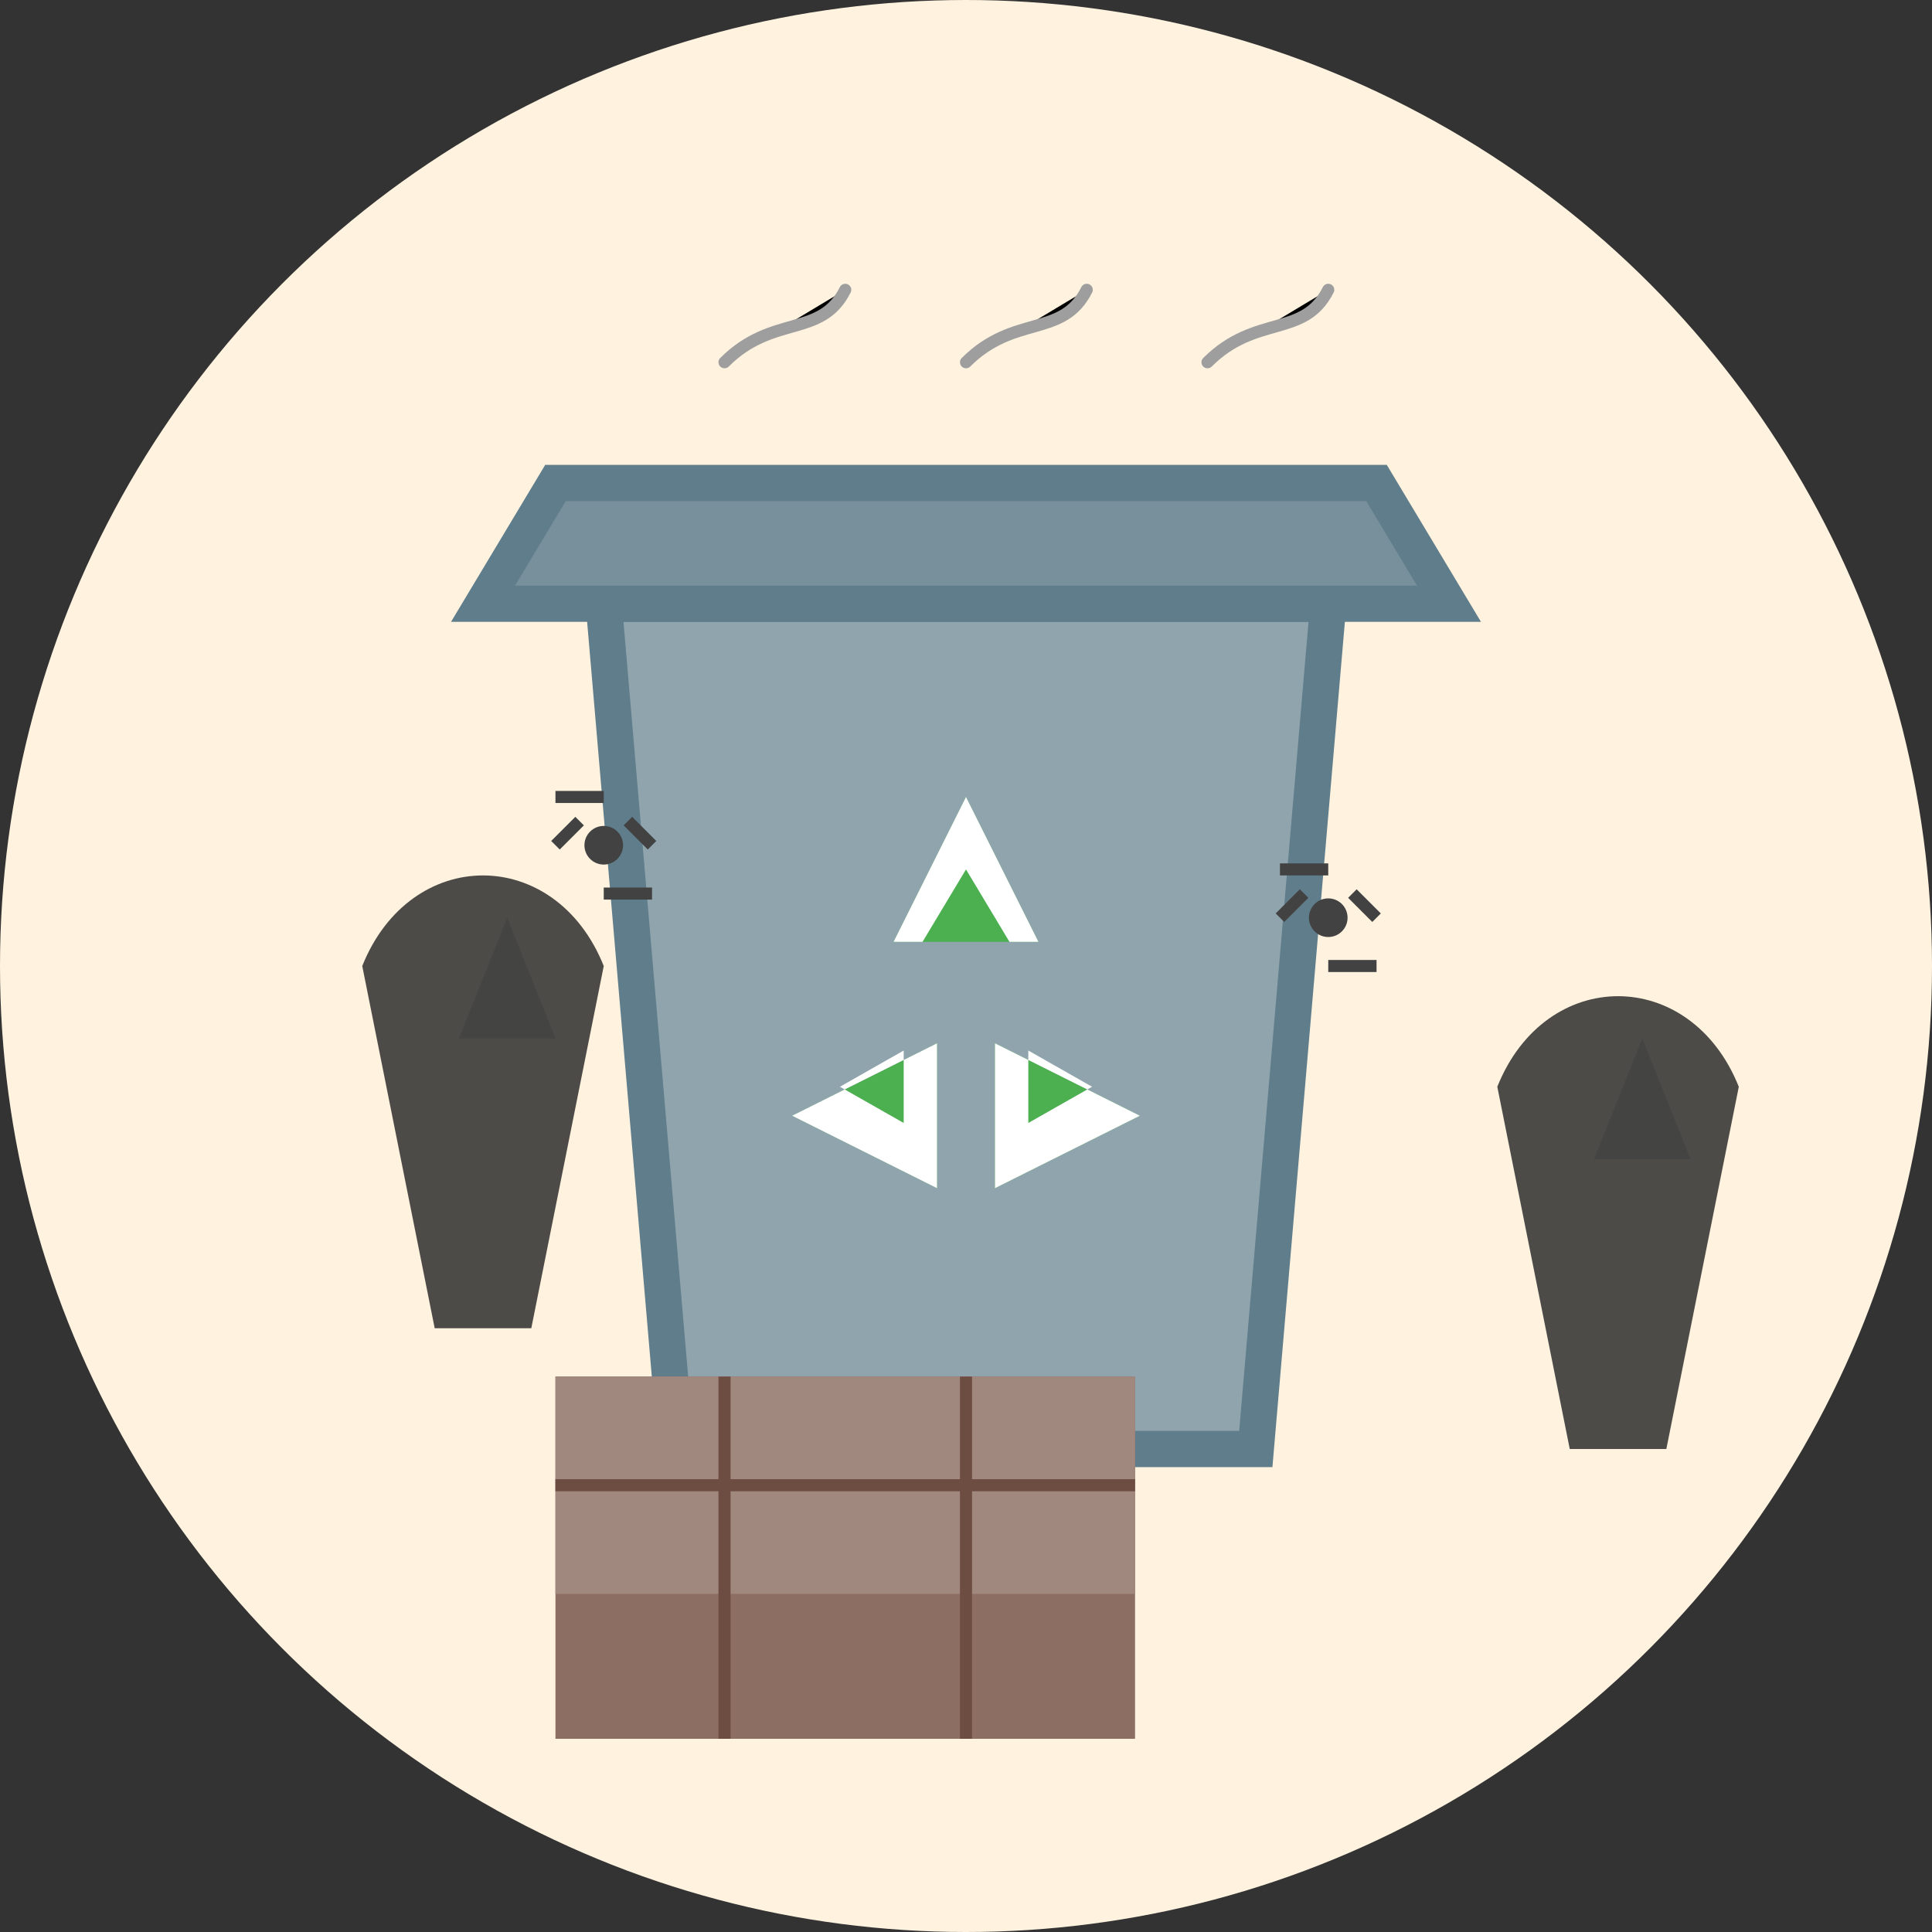 <svg xmlns="http://www.w3.org/2000/svg" viewBox="0 0 80 80" width="80" height="80">
  <rect x="0" y="0" width="80" height="80" fill="#333333" stroke="none"/>
  <!-- Background circle -->
  <circle cx="40" cy="40" r="40" fill="#fff3e0"/>
  
  <!-- Trash bin -->
  <path d="M25,25 L55,25 L52,60 L28,60 Z" fill="#90a4ae" stroke="#607d8b" stroke-width="1.5"/>
  
  <!-- Trash bin lid -->
  <path d="M20,25 L60,25 L57,20 L23,20 Z" fill="#78909c" stroke="#607d8b" stroke-width="1.5"/>
  
  <!-- Recycling symbol -->
  <g transform="translate(40, 42) scale(0.6)">
    <path d="M0,-15 L5,-5 L-5,-5 Z" fill="#4caf50"/>
    <path d="M12,7 L2,12 L2,2 Z" fill="#4caf50"/>
    <path d="M-12,7 L-2,2 L-2,12 Z" fill="#4caf50"/>
    
    <path d="M0,-10 L3,-5 L-3,-5 L0,-10 M0,-15 L-5,-5 L5,-5 L0,-15 Z" fill="white"/>
    <path d="M8.7,5 L4.3,7.5 L4.3,2.5 L8.7,5 M12,7 L2,2 L2,12 L12,7 Z" fill="white"/>
    <path d="M-8.7,5 L-4.3,2.5 L-4.3,7.5 L-8.7,5 M-12,7 L-2,12 L-2,2 L-12,7 Z" fill="white"/>
  </g>
  
  <!-- Trash bags -->
  <g transform="translate(15, 40)">
    <path d="M0,0 C2,-5 8,-5 10,0 L7,15 L3,15 Z" fill="#212121" opacity="0.8"/>
    <path d="M6,-2 L8,3 L4,3 Z" fill="#424242" opacity="0.8"/>
  </g>
  
  <g transform="translate(62, 45)">
    <path d="M0,0 C2,-5 8,-5 10,0 L7,15 L3,15 Z" fill="#212121" opacity="0.8"/>
    <path d="M6,-2 L8,3 L4,3 Z" fill="#424242" opacity="0.8"/>
  </g>
  
  <!-- Cardboard box -->
  <g transform="translate(35, 65)">
    <rect x="-12" y="-8" width="24" height="15" fill="#8d6e63"/>
    <path d="M-12,-8 L12,-8 L12,1 L-12,1 Z" fill="#a1887f"/>
    <line x1="-5" y1="-8" x2="-5" y2="7" stroke="#6d4c41" stroke-width="0.5"/>
    <line x1="5" y1="-8" x2="5" y2="7" stroke="#6d4c41" stroke-width="0.5"/>
    <path d="M-12,-3.5 L12,-3.5" stroke="#6d4c41" stroke-width="0.5"/>
  </g>
  
  <!-- Flies and stink lines -->
  <g>
    <circle cx="25" cy="35" r="0.8" fill="#424242"/>
    <path d="M23,35 L24,34 M26,34 L27,35 M23,33 L25,33 M25,37 L27,37" stroke="#424242" stroke-width="0.5"/>
    
    <circle cx="55" cy="38" r="0.8" fill="#424242"/>
    <path d="M53,38 L54,37 M56,37 L57,38 M53,36 L55,36 M55,40 L57,40" stroke="#424242" stroke-width="0.5"/>
    
    <path d="M30,15 C32,13 34,14 35,12 M40,15 C42,13 44,14 45,12 M50,15 C52,13 54,14 55,12" stroke="#9e9e9e" stroke-width="0.5" stroke-linecap="round"/>
  </g>
</svg>
